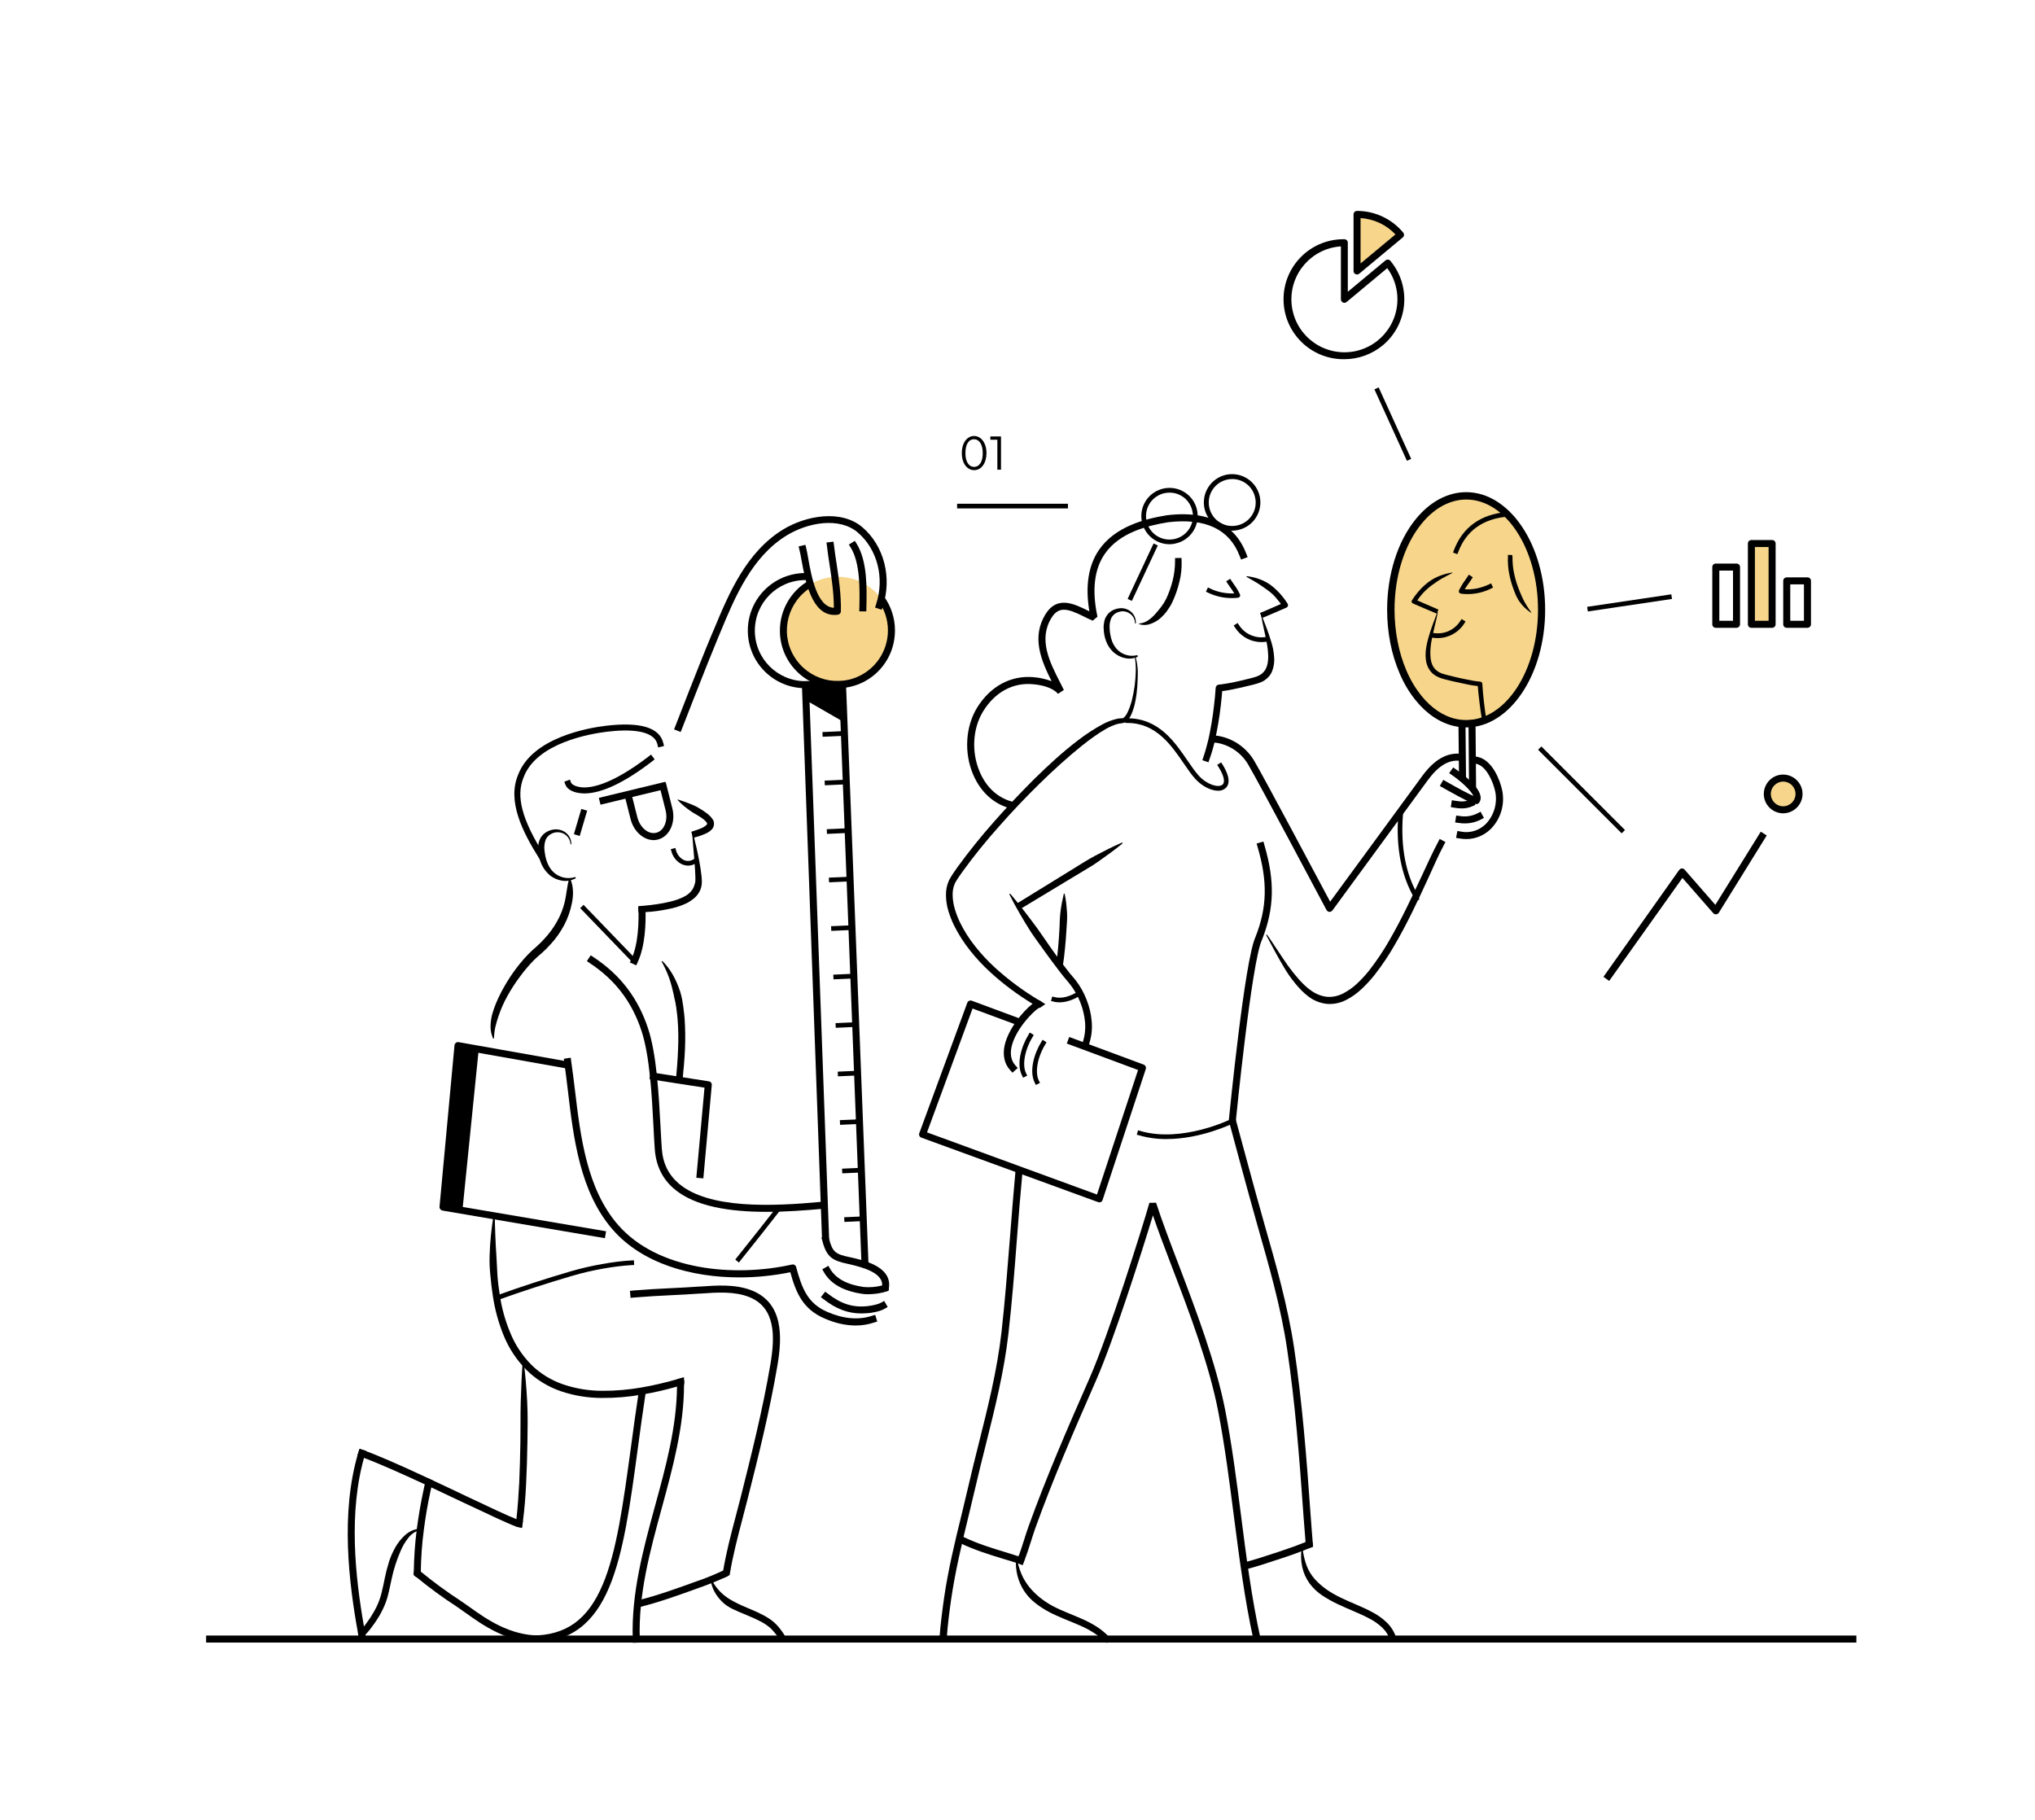 <?xml version="1.0" encoding="utf-8"?>
<!-- Generator: Adobe Illustrator 26.0.1, SVG Export Plug-In . SVG Version: 6.00 Build 0)  -->
<svg version="1.1" id="Layer_1" xmlns="http://www.w3.org/2000/svg" xmlns:xlink="http://www.w3.org/1999/xlink" x="0px" y="0px"
	 viewBox="0 0 1738.6 1555.1" style="enable-background:new 0 0 1738.6 1555.1;" xml:space="preserve">
<style type="text/css">
	.st0{fill:#F7D68B;}
</style>
<g id="Layer_28">
	<path class="st0" d="M1317.3,521.1c0,53.8-28.8,97.3-64.4,97.3c-3.1,0-6.2-0.3-9.3-1c-11.8-2.6-22.5-10-31.3-20.8
		c-5.6-6.9-10.1-14.6-13.5-22.8l0,0c-6.5-15.2-10.2-33.3-10.2-52.7c0-30.5,9.3-57.7,23.8-75.5c11.1-13.6,25.2-21.8,40.6-21.8
		C1288.4,423.8,1317.3,467.4,1317.3,521.1z"/>
	<circle class="st0" cx="715.8" cy="538.9" r="46.1"/>
	<circle class="st0" cx="1523.6" cy="678.4" r="13.6"/>
	<path class="st0" d="M1196.7,200.7l-37.1,30.9v-48.3C1174,183.3,1187.6,189.7,1196.7,200.7z"/>
	<rect x="1496.5" y="464.4" class="st0" width="17.7" height="69"/>
</g>
<g id="Layer_20">
	<polygon points="409,896.5 395.2,1032.9 378.7,1029.3 391.4,893.4 	"/>
	<polygon points="688.6,598.3 721.4,617.2 719.8,585 688.1,585 	"/>
	<rect x="176.1" y="1397.4" width="1409.9" height="6"/>
	<path d="M1052.2,511c-7,0-13.8-1.6-20.1-4.6l-1.8-0.9l1.7-3.6l1.8,0.9c6.4,3.1,13.5,4.5,20.7,4.2c-1-1.7-2.1-3.3-3.3-5
		c-0.8-1.2-1.6-2.4-2.5-3.6l-1.1-1.7l3.4-2.2l1.1,1.7c0.8,1.2,1.6,2.4,2.4,3.5c1.9,2.6,3.5,5.3,4.9,8.2c0.2,0.6,0.2,1.2-0.1,1.8
		c-0.3,0.5-0.9,0.9-1.5,1C1056,510.9,1054.1,511,1052.2,511z"/>
	<path d="M971.6,561.3c-3.4,1.5-7.2,1.8-10.8,0.9c-3.7-0.8-7-2.7-9.8-5.2c-2.7-2.6-4.8-5.8-6.1-9.4c-1.3-3.5-1.9-7.1-2-10.8
		c-0.1-1.9,0.1-3.8,0.5-5.7c0.4-2,1.2-3.8,2.4-5.5c1.2-1.7,2.7-3,4.5-4c1.7-0.9,3.5-1.5,5.5-1.8c1.9-0.3,3.8-0.2,5.6,0.3
		c1.8,0.5,3.5,1.4,4.9,2.6c2.8,2.4,4.3,6,4.1,9.7v0.3h-0.7v-0.3c-0.1-3.3-1.7-6.4-4.5-8.2c-2.6-1.8-5.8-2.4-8.9-1.5
		c-2.9,0.7-5.4,2.6-6.8,5.2c-1.2,2.7-1.7,5.7-1.5,8.7c0.1,3.2,0.6,6.3,1.5,9.4c0.8,3,2.3,5.8,4.3,8.2c4.3,4.9,10.9,7.1,17.2,5.7
		l0.7-0.2l0.4,1.2L971.6,561.3z"/>
	<path d="M971.7,586c-0.3,4.2-0.8,8.4-1.6,12.5c-0.7,4.2-2,8.4-3.7,12.3c-0.5,1-1.1,2-1.7,3c-0.7,1.1-1.6,2-2.6,2.8
		c-0.6,0.4-1.3,0.8-2,1c-0.4,0.1-0.8,0.2-1.2,0.2L958,618c-0.9,0.1-1.8,0.2-2.7,0.4c-3.8,1-7.4,2.6-10.8,4.6
		c-3.5,2-6.9,4.2-10.2,6.6c-3.3,2.4-6.6,4.8-9.8,7.4c-12.8,10.3-25,21.4-36.8,33s-23.2,23.6-34.1,36c-11,12.3-21.4,25.1-31.1,38.5
		c-1.2,1.7-2.3,3.3-3.5,5c-1.1,1.6-2.1,3.3-3.1,5c-1.5,3.4-2.2,7.1-2,10.8c0.1,3.9,0.8,7.8,1.9,11.5c1.1,3.8,2.6,7.6,4.3,11.2
		c3.6,7.3,7.9,14.1,13,20.5c5.1,6.4,10.6,12.4,16.6,17.9c11.7,10.7,24.5,20.2,38.1,28.3l1.4,0.8l1.1,0.7l2.8,1.7l-1.6,1.1l-2.5,1.7
		l-1,0.5l-1.5-0.9c-1.4-0.8-2.7-1.6-4.1-2.5c-13-7.9-25.3-17-36.5-27.3c-6.2-5.7-12-11.9-17.2-18.5c-5.3-6.6-9.9-13.9-13.7-21.5
		c-1.9-3.9-3.4-7.9-4.7-12c-1.3-4.2-2-8.6-2.1-13c-0.2-4.6,0.7-9.2,2.6-13.4c0.5-1,1.1-2,1.7-3l1.7-2.7c1.2-1.8,2.4-3.5,3.6-5.2
		c9.8-13.5,20.3-26.6,31.4-39.1c11-12.5,22.5-24.6,34.3-36.4c11.9-11.7,24.2-23.1,37.5-33.2c6.7-5.2,13.8-9.8,21.2-13.8
		c3.9-2.1,8-3.6,12.3-4.6c1.1-0.2,2.3-0.4,3.5-0.4h0.7c0.1,0,0.2,0,0.3,0c0.3-0.1,0.5-0.2,0.8-0.3c1.3-1.1,2.4-2.5,3.2-4.1
		c1.8-3.6,3.1-7.4,4.1-11.3c1-4,1.7-8,2.3-12.1c1-8.1,1.5-16.5,0.1-24.6l-0.1-0.4l0.7-0.2l0.1,0.4c1.1,4.1,1.7,8.2,1.9,12.4
		C972,577.7,972,581.9,971.7,586z"/>
	<path d="M1065.3,492.3c3.6,0.4,7.1,1.2,10.4,2.4c3.4,1.2,6.7,2.9,9.7,5c2.9,2.2,5.6,4.7,8.1,7.4c2.4,2.7,4.6,5.6,6.5,8.6l0,0
		c0.1,0.1,0.1,0.2,0.2,0.3c0.2,0.4,0.2,0.8,0.2,1.2c0,0.5-0.2,1-0.6,1.4c-0.2,0.2-0.4,0.4-0.6,0.5l0,0l-0.1,0l-0.1,0.1l-0.1,0
		l-0.2,0.1l-0.3,0.1l-0.6,0.3l-1.2,0.5l-2.3,1l-4.6,2l-4.7,2l-2.3,1c-0.8,0.3-1.5,0.6-2.4,1l-2.2,0.8l-1.6-4.3l2.2-0.9
		c0.7-0.2,1.5-0.6,2.2-0.9l2.3-1l4.6-2l4.6-2l2.3-1l1.1-0.5l0.6-0.2l0.3-0.1h0.1l0,0l0,0h-0.1l0,0c-0.2,0.1-0.4,0.3-0.6,0.5
		c-0.3,0.4-0.5,0.9-0.5,1.4c0,0.4,0.1,0.8,0.2,1.2l0.2,0.3c-1.8-2.8-3.9-5.5-6.1-8c-2.2-2.5-4.7-4.7-7.4-6.6
		c-2.7-1.9-5.4-3.9-8.3-5.7s-5.9-3.4-9-5.2l-0.3-0.2l0.2-0.5L1065.3,492.3z"/>
	<path d="M1078.2,526.4l4.2,11c1.3,3.7,2.7,7.4,3.8,11.3c1.2,3.9,2,7.9,2.3,12c0.5,4.4-0.1,8.8-1.7,12.9c-0.9,2.2-2.3,4.1-4,5.7
		c-1.7,1.6-3.6,2.9-5.8,3.7c-1,0.4-2.1,0.8-3.1,1.1l-0.8,0.2l-0.7,0.2l-1.4,0.4l-5.8,1.4c-3.8,0.9-7.7,1.8-11.6,2.6
		c-2,0.4-3.9,0.8-5.9,1.1c-1,0.2-2,0.3-3,0.4l-1.5,0.2l-0.8,0.1l-0.9,0.1l2.9-2.8c-0.4,5.2-0.9,10.2-1.5,15.4s-1.3,10.2-2.2,15.2
		s-1.8,10.1-3,15.2s-2.6,10-4.4,14.9l-0.9,2.6l-5.2-1.8l0.9-2.6c1.6-4.7,2.9-9.5,4.1-14.4s2-9.8,2.9-14.8s1.5-10,2.1-15
		s1.1-10.1,1.4-15c0.1-1.5,1.3-2.6,2.7-2.8h0.1h0.6l0.7-0.1l1.4-0.2c0.9-0.1,1.9-0.3,2.8-0.4c1.9-0.3,3.8-0.7,5.7-1
		c3.8-0.8,7.6-1.6,11.4-2.6l5.7-1.4l1.4-0.4l0.7-0.2l0.6-0.2c0.8-0.2,1.6-0.5,2.4-0.9c3-1.2,5.4-3.5,6.8-6.4
		c1.4-2.9,1.9-6.5,1.9-10.2c-0.1-3.8-0.5-7.6-1.2-11.3c-1.3-7.6-3.4-15.2-4.7-23l-0.1-0.4l0.7-0.2L1078.2,526.4z"/>
	<path d="M1077.7,548.6c-1.3,0-2.6-0.1-3.9-0.3c-7.7-1.1-14.5-5.6-18.7-12.2l-1.1-1.7l3.4-2.1l1.1,1.7c3.5,5.6,9.3,9.3,15.9,10.3
		c2.5,0.4,5,0.3,7.4-0.1l2-0.3l0.7,4l-2,0.3C1080.9,548.5,1079.3,548.6,1077.7,548.6z"/>
	<rect x="817.7" y="430.4" width="94.7" height="4"/>
	<path d="M821.7,387.1c0-8.5,4.4-14.6,10.5-14.6s10.6,6.1,10.6,14.6s-4.3,14.6-10.5,14.6S821.7,395.7,821.7,387.1z M839.6,387.1
		c0-7.4-3-11.8-7.5-11.8s-7.3,4.4-7.3,11.8s2.9,11.8,7.4,11.8S839.7,394.5,839.6,387.1L839.6,387.1z"/>
	<path d="M852.1,375.7h-6v-2.8h9.1v28.4h-3.1V375.7z"/>
	<path d="M999.2,465c-13.3,0-24.1-10.8-24.1-24.1c0-11.3,7.9-21.1,19-23.5c13-2.8,25.8,5.4,28.6,18.4c0,0,0,0,0,0l0,0
		c2.8,13-5.5,25.8-18.5,28.6C1002.6,464.8,1000.9,465,999.2,465z M999.2,420.9c-11.1,0-20.1,8.9-20.1,20c0,11.1,8.9,20.1,20,20.1
		c11.1,0,20.1-8.9,20.1-20c0-1.4-0.1-2.9-0.5-4.3l0,0C1016.8,427.5,1008.7,420.9,999.2,420.9z"/>
	<path d="M1052.7,453.4c-13.3,0-24.2-10.8-24.2-24.1s10.8-24.2,24.1-24.2s24.2,10.8,24.2,24.1c0,11.4-7.9,21.2-19,23.6
		C1056.2,453.2,1054.5,453.4,1052.7,453.4z M1052.8,409.3c-11.1,0-20.1,8.9-20.1,20c0,11.1,8.9,20.1,20,20.1s20.1-8.9,20.1-20
		c0-1.4-0.1-2.9-0.5-4.3l0,0C1070.4,415.9,1062.3,409.3,1052.8,409.3z"/>
	<rect x="950" y="487.3" transform="matrix(0.424 -0.906 0.906 0.424 119.079 1165.814)" width="52.3" height="4"/>
	<path d="M1009.5,479.4c0.2,6-0.4,12-1.9,17.8c-1.4,5.8-3.3,11.4-5.8,16.8c-1.3,2.8-2.9,5.4-4.7,7.9c-1.8,2.5-3.9,4.7-6.2,6.7
		c-2.4,2-5.2,3.5-8.1,4.5c-2.9,1.1-6.2,1.2-9.2,0.3l-0.4-0.1l0.1-0.6h0.4c2.7-0.3,5.3-1.3,7.5-2.9c2.2-1.5,4.2-3.3,5.9-5.3
		c1.8-2,3.5-4.1,5.1-6.2c1.6-2.1,3-4.4,4.2-6.8c2.3-5,4.2-10.3,5.5-15.6c1.3-5.3,2-10.8,2-16.3v-2.8l5.5-0.1L1009.5,479.4z"/>
	<path d="M865.7,689.7l-0.9,1.4c-15-3.4-26.9-13.9-33.5-29.6c-7.8-18.5-6.4-40.8,3.5-56.9c11.3-18.3,28.9-27.8,48.4-26
		c5.2,0.4,10.3,1.6,15.2,3.4c-8.9-17.8-17.3-37.5-5.2-57.2c9.9-16.1,24.6-8.8,35.4-3.5l2.1,1c-3.6-21.5-0.9-39,8.1-52.3
		c14-20.5,40-26.8,58.3-29.8h0.1c43.6-5.2,60.9,15.1,67.6,33l1.1,2.8l-5.6,2.1l-1.1-2.8c-8.7-23.1-29.3-32.9-61.2-29.1
		c-17.3,2.8-41.7,8.7-54.3,27.3c-8.9,13-10.9,31-6.1,53.4l-4,3.4c-2.5-1-5-2.2-7.7-3.6c-12.8-6.3-21.1-9.4-27.6,1.2
		c-11.3,18.5-1.7,37.5,7.7,55.8c1,2,2,3.9,2.9,5.8l-5,3.3c-4.9-5.6-14.3-7.6-21.3-8.2c-17.3-1.6-32.5,6.7-42.7,23.2
		c-8.9,14.5-10.1,34.6-3,51.4c5.8,13.9,16.2,23.1,29.3,26.1l2.9,0.7L865.7,689.7z"/>
	<path d="M1055.5,961.1l-6-0.6l0.3-3c0.6-5.6,13.5-136.9,22.8-156.9c10-25.2,10.5-47.6,1.8-77l-0.8-2.9l5.8-1.7l0.8,2.9
		c9.1,30.9,8.5,54.4-2,81c0,0.1-0.1,0.1-0.1,0.2c-8.8,18.8-22.2,153.7-22.3,155L1055.5,961.1z"/>
	<path d="M1135.9,779.1h-0.2c-1-0.1-1.9-0.7-2.4-1.6c-0.6-1.1-57.5-108.3-66.7-123.9c-5.7-10-15.5-16.9-26.8-18.9l-3-0.3l0.7-6
		l3,0.3c13.2,2.2,24.6,10.2,31.3,21.8c8.3,14.1,53.7,99.5,64.6,119.9c13.2-18.1,69-94.2,78.7-107.4c10.2-13.9,20.9-20.1,32.8-19
		l3,0.3l-0.6,6l-3-0.3c-9.7-1-18.4,4.3-27.4,16.5l-81.5,111.3C1137.8,778.6,1136.9,779.1,1135.9,779.1z"/>
	<path d="M1082.6,798.8c3.1,4.2,5.9,8.7,8.8,13s5.7,8.7,8.7,12.9c3,4.2,6.2,8.2,9.6,12.1c1.7,1.9,3.5,3.7,5.3,5.4
		c1.8,1.7,3.7,3.2,5.8,4.6c3.9,2.7,8.4,4.4,13.1,4.9c4.7,0.3,9.4-0.7,13.6-2.9c4.4-2.3,8.4-5.1,12-8.5c3.7-3.5,7.1-7.2,10.3-11.2
		c6.3-8.1,12.1-16.7,17.2-25.7c5.2-9,10-18.2,14.6-27.5s9-18.8,13.4-28.2s8.7-19,13.7-28.4l1.3-2.5l4.9,2.6l-1.3,2.5
		c-4.8,9.1-9,18.7-13.3,28.2s-8.8,19-13.4,28.4s-9.5,18.8-14.8,27.9c-5.2,9.2-11.1,18.1-17.6,26.4c-3.3,4.2-7,8.2-10.9,11.9
		c-4,3.8-8.5,7.1-13.4,9.6c-5.2,2.7-11,3.9-16.8,3.4c-5.7-0.7-11.2-2.9-15.7-6.4c-2.2-1.7-4.3-3.5-6.2-5.5c-1.9-2-3.7-4-5.3-6
		c-3.3-4.1-6.4-8.5-9.1-13.1c-2.7-4.5-5.3-9.1-7.8-13.7s-4.9-9.2-7.4-13.8l-0.2-0.3l0.6-0.4L1082.6,798.8z"/>
	<path d="M1261.3,687c-2.2,0-6.2-1.8-15.4-6.7c-6.6-3.5-13.1-7.3-13.2-7.3l-2.6-1.5l3-5.2l2.6,1.5c8.5,4.9,18.4,10.2,23.1,12.3
		c-1.6-4-9.1-11.5-18.2-17.8l-2.5-1.7l3.4-4.9l2.5,1.7c6.2,4.3,26.1,19.1,19.8,28.2c-0.1,0.1-0.1,0.2-0.2,0.3
		C1263.1,686.6,1262.2,687,1261.3,687z M1261.3,681L1261.3,681z"/>
	<path d="M1040.7,675.6c-5.9,0-13.4-3.6-19.2-9.8c-3.4-3.6-6.7-8.5-10.2-13.6c-10.5-15.3-23.6-34.5-48-34.5h-2v-4h2
		c26.6,0,40.3,20.1,51.3,36.2c3.4,5,6.7,9.7,9.8,13.1c7,7.5,16.5,10.2,19.9,7.5c2.7-2.1,1.4-7.8-3.3-15.3l-1.1-1.7l3.4-2.1l1.1,1.7
		c8.2,13.1,5,18.5,2.3,20.6C1045,675,1042.8,675.7,1040.7,675.6z"/>
	<path d="M807.5,1402.1l-5.1,1.1l0.2-3c0.9-12.9,2.7-25.9,3.9-34.5c3.5-24.3,9.3-48.3,15-71.5c1.9-7.9,3.9-16.2,5.8-24.3
		c2.8-12.3,5.9-24.6,8.9-36.6c7.7-30.7,15.7-62.5,19.4-94.9c3-26.7,5.1-53.9,7.2-80.3c1.5-19,3-38.6,4.8-57.9l0.4-4.3l4.5,3.5
		l1.1,1.4c-1.8,19.2-3.4,38.9-4.8,57.8c-2,26.4-4.2,53.7-7.2,80.5c-3.7,32.8-11.8,64.8-19.5,95.7c-3,11.9-6.1,24.2-8.9,36.5
		c-1.9,8.2-3.9,16.4-5.8,24.3c-5.6,23-11.3,46.9-14.8,70.9c-1.2,8.5-3,21.3-3.8,34L807.5,1402.1z"/>
	<path d="M873.8,1337.1l-6.4-2.1h-0.1l-2.5-0.8l-7.9-2.4c-11.7-3.6-23.8-7.3-36.3-13.2l-2.7-1.3l2.6-5.4l2.7,1.3
		c12.1,5.8,24,9.4,35.5,12.9c2.7,0.8,5.3,1.6,8,2.5l1.5,0.5l0.9,0.3h0.2l6.5,2.1L873.8,1337.1z"/>
	<path d="M949.4,1400.6l-3,2.9h-1.9l-1-1.1c-1.7-1.8-3.6-3.4-5.5-4.9c-5-3.7-10.5-6.7-16.3-9.1c-8.2-3.6-16.8-6.6-25.2-11
		c-4.2-2.2-8.2-4.8-11.9-7.7c-7.7-5.9-13.1-14.3-15.4-23.7c-1.1-4.5-1.5-9.1-1.2-13.7v-0.6h0.4l0,0c0.2,0,0.3,0.1,0.4,0.3v0.1
		c0.9,4.4,2.2,8.7,3.9,12.8c1.7,4,4,7.7,6.7,11.1c2.7,3.3,5.8,6.3,9.1,9c3.4,2.7,7,5.1,10.9,7.2c7.7,4.1,16.3,7.1,24.8,10.9
		c4.3,1.9,8.5,4,12.4,6.5c3.6,2.3,7,5,10,8c0.4,0.4,0.7,0.7,1.1,1.1L949.4,1400.6z"/>
	<path d="M1073,1401.9l-2.1-0.9c-7.6-34.7-12.2-70.6-16.7-105.3c-3.8-29.5-7.7-60-13.4-89.7c-7.7-40-24.7-84.8-39.8-124.2
		c-5.9-15.4-11.5-30.2-16-43.4c-9.5,31.5-33.7,107.1-48.4,140.6c-19.7,44.9-37.3,85.5-52.2,127c-1.3,3.7-2.5,7.6-3.7,11.3
		c-1.8,5.6-3.6,11.4-6,17.1l-1.2,2.8l-5.5-2.3l1.2-2.8c2.3-5.4,4-11.1,5.8-16.6c1.2-3.8,2.4-7.7,3.8-11.5
		c15-41.7,32.6-82.3,52.4-127.3c16.3-37.2,44.5-126.9,50.8-149l5.7-0.1c4.9,15.2,11.7,33.1,19,52.2c15.1,39.7,32.2,84.7,40.1,125.2
		c5.8,29.9,9.7,60.5,13.5,90c4.4,34.6,9,70.3,16.6,104.8l0.6,2.9L1073,1401.9z"/>
	<path d="M1121.7,1321.5l-2,0.8l-0.4,0.2l-3.4,0.3l-0.3-3c-0.1-0.7-0.1-1.5-0.2-2.2c-0.5-6.3-1.1-13.3-1.7-21.7
		c-3.6-50.9-7.1-96.8-14.1-143.6c-5.3-35.5-15.4-70.6-25.1-104.6l-1.9-6.8c-5.2-18.1-22.4-81.8-22.5-82.4l2.3-1l2.7-3.4l0.8,2.9
		c0.2,0.6,17.3,64.3,22.5,82.3l1.9,6.8c9.8,34.2,19.9,69.5,25.3,105.4c7,47,10.6,93.1,14.2,144c0.7,9.1,1.2,16.5,1.8,23.3
		L1121.7,1321.5z"/>
	<path d="M1121.7,1321.5l-2,0.8l-0.4,0.2c-7.8,3.2-16,6.2-24.3,8.9l-5.2,1.7c-8.4,2.8-17.1,5.7-26.1,7.9l-2.9,0.7l1.4-4l0.1-2.6
		c8.8-2.2,17.3-5.1,25.7-7.8l5.2-1.7c7.6-2.5,15.1-5.2,22.2-8.1l2-0.8l2.8-1.2l1.3,3.2L1121.7,1321.5z"/>
	<path d="M1112.9,1323.5c0.6,4.7,1.7,9.4,3.3,13.9c1.6,4.3,4,8.3,7,11.7c3.1,3.4,6.5,6.4,10.2,9c3.9,2.7,8,5,12.2,7
		c8.6,4.2,17.8,7.5,26.6,12.2c4.6,2.4,8.8,5.3,12.5,8.9c3.9,3.7,6.7,8.4,8.3,13.5l0.8,2.7l-4.2-0.5l-1.9-0.5c-1.4-4.2-3.8-8-7-11
		c-3.4-3.1-7.2-5.8-11.3-7.8c-8.3-4.4-17.5-7.7-26.4-12c-4.6-2.1-8.9-4.6-13.1-7.3c-4.3-2.8-8.1-6.4-11.2-10.6
		c-3-4.2-5.1-9-6.2-14.1c-1-4.9-1.2-9.9-0.6-14.9v-0.4h0.7L1112.9,1323.5z"/>
	<path d="M891.3,858.8l-2.5,1.7c-0.3,0.2-0.7,0.3-1,0.5c-5.7,3.5-20.4,18.9-23.6,33.5c-1.4,6.5-0.3,11.8,3.3,15.8l2,2.2l-4.5,4
		l-2-2.2c-4.9-5.4-6.5-12.7-4.7-21.1c3.1-14,15.5-29.1,23.8-35.5c1.3-1.1,2.8-2,4.3-2.7l1.1-0.5l1.4,0.8l1.1,0.7L891.3,858.8z"/>
	<path d="M874.1,920.8l-0.9-1.8c-5-9.8-0.8-24.7,5.6-35.1l1-1.7l3.4,2.1l-1,1.7c-6.8,11.2-9.1,24.1-5.5,31.2l0.9,1.8L874.1,920.8z"
		/>
	<path d="M885,927l-0.9-1.8c-5-9.8-0.8-24.7,5.6-35.1l1-1.7l3.4,2.1l-1,1.7c-6.8,11.2-9.1,24.1-5.5,31.2l0.9,1.8L885,927z"/>
	<path d="M863.2,763.7c8,9.5,15.5,19.3,22.8,29.2c3.6,5,7,10.1,10.5,15.1s7.1,10,10.8,14.9l2.8,3.7l2.8,3.6c0.9,1.2,1.9,2.4,2.9,3.5
		l3,3.6c4,5.1,7.2,10.8,9.5,16.8c2.4,6,3.9,12.3,4.4,18.7c0.6,6.6-0.2,13.2-2.3,19.4l-1,2.6l-5.2-1.9l0.9-2.6
		c1.8-5.5,2.4-11.3,1.9-17c-1.1-11.8-5.6-23-12.8-32.3l-2.9-3.5c-1-1.2-2-2.4-3-3.6l-2.9-3.7l-2.8-3.7c-3.8-4.9-7.4-9.9-11-14.9
		l-5.4-7.5c-1.8-2.5-3.6-5-5.3-7.6c-3.4-5.2-6.5-10.5-9.6-15.8s-6.1-10.8-8.8-16.3l-0.2-0.4l0.6-0.4L863.2,763.7z"/>
	<path d="M939.2,1027.3c-0.3,0-0.7-0.1-1-0.2L787.2,972c-1.6-0.6-2.4-2.3-1.8-3.8l41-111.4c0.6-1.6,2.3-2.3,3.8-1.8l45,16.7
		l-4.3,4.8l-40-14.8l-38.9,105.8l145.2,53.1l35.1-106.4l-60.9-22.6l2.1-5.6l63.6,23.6c1.5,0.6,2.3,2.2,1.8,3.8l-37,112.1
		C941.6,1026.5,940.5,1027.3,939.2,1027.3L939.2,1027.3z"/>
	<path d="M902.4,824.8c0.6-5,1.1-10.1,1.6-15.1s0.8-10.2,1.1-15.3c0.1-2.5,0.3-5.1,0.3-7.6c0.1-2.6,0.3-5.1,0.6-7.6
		c0.6-5.1,1.6-10.2,2.8-15.3l0.1-0.4h0.6l0.1,0.4c0.6,2.6,1,5.1,1.3,7.7c0.3,2.6,0.5,5.2,0.7,7.7c0.2,2.6,0.1,5.2,0,7.7l-0.5,7.7
		c-0.3,5.1-0.7,10.3-1.2,15.4s-1.1,10.3-1.9,15.4l-0.4,2.7l-3.3-3.8L902.4,824.8z"/>
	<path d="M1208.4,769v-1.5c-11.2-19.2-15.9-43.3-13.8-71.7l0.2-2l4,0.3l-0.2,2c-2.1,27.8,2.4,51.3,13.5,69.8c0.2,0.3,0.3,0.6,0.3,1
		v2L1208.4,769z"/>
	<path d="M905.1,856.4c-1.8,0-3.6-0.2-5.3-0.7l-1.9-0.5l1.1-3.8l1.9,0.5c5.7,1.6,13.4-0.3,20.5-5.1l1.7-1.1l2.2,3.3l-1.7,1.1
		C917.5,854.2,910.9,856.4,905.1,856.4z"/>
	<path d="M1252.7,621.5c-3.4,0-6.7-0.4-10-1.1c-12.2-2.7-23.6-10.2-33.1-21.9c-5.8-7.2-10.5-15.1-14-23.6l0,0
		c-6.9-16.1-10.5-34.7-10.5-53.9c0-30.1,8.9-58.4,24.5-77.5c12-14.8,27.3-23,43-23c37.2,0,67.5,45.1,67.5,100.5
		S1289.9,621.5,1252.7,621.5z M1201.4,572.5L1201.4,572.5c3.3,7.9,7.7,15.4,13.1,22.1c8.6,10.6,18.8,17.4,29.6,19.7
		c2.8,0.6,5.7,0.9,8.6,0.9c33.8,0,61.3-42.3,61.3-94.2s-27.5-94.2-61.3-94.2c-13.8,0-27.4,7.3-38.2,20.7
		c-14.7,18-23.1,44.9-23.1,73.6C1191.5,539.4,1194.9,557.2,1201.4,572.5z"/>
	<path d="M1253.8,507.6c-1.9,0-3.8-0.1-5.7-0.4c-0.6-0.1-1.2-0.5-1.5-1c-0.3-0.5-0.3-1.2-0.1-1.8c1.4-2.9,3-5.6,4.9-8.2
		c0.8-1.1,1.6-2.3,2.4-3.5l1.1-1.7l3.4,2.2l-1.1,1.7c-0.8,1.3-1.7,2.5-2.5,3.6c-1.2,1.7-2.3,3.3-3.3,5c7.1,0.4,14.2-1.1,20.7-4.2
		l1.8-0.9l1.7,3.6l-1.8,0.9C1267.6,506,1260.7,507.6,1253.8,507.6z"/>
	<path d="M1240.9,489.5c-3.1,1.6-6.2,3.2-9.2,4.9s-5.7,3.7-8.4,5.6c-2.7,2-5.2,4.2-7.5,6.7c-2.3,2.5-4.3,5.2-6.2,8.1l0.1-0.3
		c0.1-0.3,0.2-0.6,0.2-0.9c0-0.4-0.2-0.8-0.4-1.1c-0.1-0.2-0.3-0.3-0.5-0.4l0,0l0,0l0,0l0,0l0.1,0.1l0.3,0.1l0.6,0.3l1.1,0.5l2.3,1
		l4.6,2l4.6,2c1.5,0.7,3.1,1.4,4.6,2l1.7,0.7l-1.3,3.5l-1.7-0.7c-1.7-0.7-3.2-1.3-4.8-2l-4.7-2l-4.6-2l-2.3-1l-1.2-0.5l-0.6-0.3
		l-0.3-0.1l-0.2-0.1l-0.1-0.1h-0.1h-0.1l0,0c-0.2-0.1-0.3-0.3-0.5-0.4c-0.3-0.3-0.4-0.7-0.4-1.1c0-0.3,0-0.6,0.2-0.9
		c0-0.1,0.1-0.2,0.1-0.2l0,0c1.9-3,4.1-5.9,6.5-8.6c2.4-2.7,5.1-5.1,8-7.3c2.9-2.1,6.1-3.8,9.5-5.1c3.3-1.3,6.8-2.2,10.3-2.7h0.3
		l0.1,0.4L1240.9,489.5z"/>
	<path d="M1228.4,523.2c-0.7,3.9-1.7,7.7-2.6,11.5c-0.4,1.9-0.9,3.8-1.3,5.7s-0.8,3.8-1.2,5.7c-0.8,3.7-1.2,7.5-1.3,11.3
		c0,1.8,0.1,3.7,0.3,5.5c0.2,1.7,0.7,3.5,1.4,5.1c0.7,1.6,1.7,3,2.9,4.2c1.3,1.2,2.7,2.1,4.3,2.8l1.2,0.5l1.3,0.4l0.7,0.2l0.7,0.2
		l1.4,0.4l5.7,1.4c3.8,0.9,7.6,1.8,11.4,2.5c1.9,0.4,3.8,0.8,5.7,1.1c1,0.2,1.9,0.3,2.8,0.4s2,0.2,2.7,0.3h0.1
		c1,0.1,1.8,0.8,1.8,1.8c0.2,2.6,0.4,5.2,0.6,7.8s0.5,5.2,0.8,7.8c0.6,5.2,1.3,10.3,2.1,15.4l0.3,1.8l-3.6,0.6l-0.3-1.8
		c-0.9-5.2-1.7-10.4-2.3-15.6c-0.3-2.6-0.6-5.2-0.9-7.8s-0.5-5.2-0.7-7.9l1.9,1.8c-1.2-0.1-2.1-0.2-3.1-0.3s-2-0.3-3-0.4
		c-2-0.3-3.9-0.7-5.8-1.1c-3.9-0.8-7.7-1.6-11.6-2.5l-5.7-1.4l-1.4-0.4l-0.7-0.2l-0.8-0.2l-1.5-0.5l-1.5-0.6c-2-0.9-3.9-2-5.5-3.5
		c-1.6-1.5-2.9-3.4-3.8-5.4c-0.9-2-1.5-4.1-1.7-6.2c-0.3-2.1-0.3-4.2-0.2-6.2c0.3-4,1.1-8,2.2-11.9c2.1-7.7,5-15,7.7-22.3l0.1-0.2
		l0.5,0.1L1228.4,523.2z"/>
	<path d="M1228.3,545.2c-1.6,0-3.2-0.1-4.7-0.4l-2-0.3l0.7-4l2,0.3c2.5,0.4,5,0.4,7.4,0.1c6.5-0.9,12.3-4.7,15.9-10.3l1.1-1.7
		l3.4,2.1l-1.1,1.7C1246,540.5,1237.4,545.2,1228.3,545.2L1228.3,545.2z"/>
	<path d="M1292.2,476.1c0,4.2,0.3,8.4,1.1,12.5c0.8,4.1,1.9,8.2,3.3,12.1c0.7,2,1.5,3.9,2.3,5.9l0.6,1.4l0.6,1.4
		c0.4,0.9,0.9,1.8,1.3,2.8c1.9,3.8,4.2,7.4,6.7,10.8l0.2,0.2l-0.3,0.3l-0.2-0.1c-3.7-2.5-7-5.6-9.5-9.2c-0.7-0.9-1.3-1.9-1.8-2.9
		c-0.3-0.5-0.5-1-0.8-1.5l-0.7-1.5c-0.8-2-1.7-4.1-2.4-6.2c-1.5-4.2-2.6-8.4-3.4-12.8c-0.4-2.2-0.7-4.4-0.8-6.6
		c-0.2-2.2-0.2-4.4-0.1-6.7v-1.9l3.7,0.1L1292.2,476.1z"/>
	<path d="M1245.1,473.5l-3.7-1.4l0.7-1.9c7.5-19.8,22.8-30.8,45.6-32.8l2-0.2l0.3,4l-2,0.2c-21.1,1.9-35.3,12-42.2,30.3
		L1245.1,473.5z"/>
	
		<rect x="1246.2" y="615.4" transform="matrix(1 -1.012274e-02 1.012274e-02 1 -6.426 12.678)" width="6" height="51.3"/>
	<rect x="1254.8" y="615.3" transform="matrix(1 -8.726535e-03 8.726535e-03 1 -5.581 11.001)" width="6" height="59.5"/>
	<path d="M1252.8,716.9c-2,0-3.9-0.2-5.8-0.5l-3-0.5l1.1-5.9l3,0.5c7.9,1.6,16-1,21.6-6.8c6.8-7.3,9.7-17.4,7.8-27.2
		c-1.7-8.3-7.6-22.1-16.3-23.9l-2.9-0.6l1.3-5.9l2.9,0.6c12.5,2.7,19.1,19.9,20.9,28.6c2.4,11.8-1.1,23.9-9.4,32.6
		C1268.4,713.6,1260.7,716.9,1252.8,716.9z"/>
	<path d="M1251.2,703.5c-1.7,0-3.3-0.1-5-0.4l-3-0.4l0.9-5.9l3,0.4c5.2,0.9,10.5,0.1,15.2-2.3l2.6-1.4l2.9,5.3l-2.6,1.4
		C1260.9,702.4,1256.1,703.6,1251.2,703.5z"/>
	<path d="M1249,690.7c-2.2,0-4.4-0.2-6.5-0.6l-3-0.5l0.9-5.9l3,0.5c4.9,0.8,8.3,0.9,12-0.8l2.7-1.2l2.4,5.5l-2.7,1.2
		C1255.1,690.1,1252.1,690.7,1249,690.7z"/>
	<path d="M996.6,973.2c-7.9,0.1-15.8-1-23.5-3.2l-1.9-0.5l1.1-3.8l1.9,0.6c35.9,10.4,77.2-10,77.7-10.2l1.8-0.9l1.8,3.6l-1.8,0.9
		C1052.3,960.3,1026.1,973.2,996.6,973.2z"/>
	<path d="M958.6,721c-3.3,2.7-6.7,5.3-10.1,7.8s-6.9,5-10.3,7.4s-7,4.7-10.7,6.8l-10.8,6.5l-21.7,13.1c-7.2,4.4-14.5,8.7-21.7,13.1
		l-2.3,1.4l-2.9-4.7l2.4-1.5c7.2-4.5,14.4-8.9,21.6-13.3l21.6-13.3l10.8-6.7c3.6-2.2,7.2-4.4,11-6.4s7.5-3.9,11.3-5.8
		s7.6-3.7,11.6-5.4l0.4-0.2l0.3,0.6L958.6,721z"/>
	<rect x="1349.4" y="624.3" transform="matrix(0.707 -0.707 0.707 0.707 -81.35 1153.236)" width="4" height="101"/>
	<rect x="1356.2" y="512.5" transform="matrix(0.989 -0.147 0.147 0.989 -60.643 210.974)" width="72.7" height="4"/>
	<rect x="1188.2" y="328.6" transform="matrix(0.91 -0.414 0.414 0.91 -43.074 525.539)" width="4" height="67.1"/>
	<path d="M543.6,824.8l-5.5-2.5l1.3-2.7c6.3-13.5,6.3-33.7,6.1-41.7l-0.1-3l6-0.2l0.1,3c0.3,10.5-0.1,30.3-6.7,44.4L543.6,824.8z"/>
	<path d="M584.5,1183l-2.2,0.6l-3.9,1.1c-9.8,2.8-19.7,5.1-29.7,6.8c-11.4,2-23,3-34.6,2.9c-11.7,0-23.4-1.9-34.5-5.6
		c-5.6-1.9-11-4.4-16-7.5c-5.1-3.1-9.8-6.8-14-11c-8.3-8.4-14.9-18.4-19.3-29.3c-4.4-10.8-7.5-22.1-9.2-33.6
		c-0.9-5.7-1.6-11.5-2.1-17.2c-0.6-5.7-0.9-11.5-0.7-17.3c0.2-5.8,0.5-11.5,1.1-17.2c0.3-2.9,0.6-5.7,1-8.6s0.8-5.7,1.2-8.5l0.1-0.6
		l1,0.1v0.6l0.2,8.6c0.1,2.8,0.2,5.7,0.3,8.5c0.2,5.7,0.5,11.3,0.9,17s0.5,11.3,0.9,16.9s1.1,11.2,2,16.7c1.6,11,4.6,21.9,8.9,32.2
		c4.1,10.2,10.3,19.6,18,27.4c3.9,3.9,8.2,7.2,12.9,10.1c4.7,2.8,9.7,5.2,14.9,6.9c10.5,3.5,21.6,5.3,32.7,5.3
		c11.2,0.1,22.4-0.9,33.5-2.8c10.4-1.8,20.6-4.2,30.7-7.1l2.2-0.6l0.4-0.1l2.5-0.7l0.2,0.7l0.8,2.6v0.4
		C584.5,1181.4,584.5,1182.2,584.5,1183z"/>
	<rect x="518.4" y="764.8" transform="matrix(0.72 -0.694 0.694 0.72 -408.33 585.011)" width="4" height="66.7"/>
	<path d="M731.1,1132.5c-8.6,0-17.6-2-26.9-6.1c-18.4-8-24.2-22-29-39.4c-14.3,2.9-28.9,4.4-43.5,4.4c-40.8,0-82.9-11.7-108.3-40.9
		c-27.9-32.1-33.4-77.9-38.2-118.4c-1-8.5-2-16.6-3.1-24.5l-0.4-3l5.9-0.9l0.4,3c1.2,7.9,2.1,16,3.2,24.6
		c4.7,39.6,10.1,84.5,36.8,115.2c33.7,38.8,99,45,148.7,33.9c1.6-0.3,3.1,0.6,3.5,2.2c4.8,17.7,9.5,30.8,26.4,38.2
		c13.8,6,26.6,7.2,38.2,3.5l2.9-0.9l1.8,5.7l-2.9,0.9C741.6,1131.7,736.3,1132.5,731.1,1132.5z"/>
	<path d="M655,1035.4c-31.1,0-61-4.4-78.9-19.5c-10.1-8.5-15.7-20-16.7-34.1c-0.4-5.8-0.8-12.3-1.1-19.2c-1.4-27-3.2-60.6-10.3-82
		c-8.1-24.6-22.5-43.5-44.1-57.7l-2.5-1.7l3.3-5l2.5,1.7c22.8,15,38,35,46.5,60.9c7.3,22.1,9.1,56.2,10.6,83.5
		c0.4,6.9,0.7,13.4,1.1,19.1c0.9,12.6,5.7,22.3,14.6,29.9c25.5,21.6,78.7,19.6,122.3,15.5l3-0.3l0.6,6l-3,0.3
		C687.6,1034.2,671.2,1035.4,655,1035.4z"/>
	<path d="M565.4,1288.4c-9.9,36.3-20.2,73.8-18.8,112l0.1,3l-6,0.2l-0.1-3c-1.4-39.1,9-77.1,19-113.8c9.1-33.2,18.5-67.4,18.8-102.1
		c0-1.3,0-2.6,0-4v-2.3l2.2-0.6l0.4-0.1l3.4-1v1v2.6v0.4c0,0.8,0,1.5,0,2.3C584.4,1219,574.7,1254.2,565.4,1288.4z"/>
	<path d="M623.3,1345.8l-5.6,2.7l-0.1-5.1c2.6-16.1,6.8-32.1,10.9-47.6c1.4-5.3,2.8-10.7,4.2-16.1c8.8-35.1,18.9-74.9,25.5-114.1
		c3.9-23.2,4.8-48.2-18.1-57.4c-12.5-5-27.7-4-41.1-3h-0.7c-8.2,0.6-16.5,1-24.5,1.4c-10.5,0.5-21.4,1.1-32.1,2l-3,0.3l-0.5-6l3-0.3
		c10.8-0.9,21.7-1.5,32.3-2c8-0.4,16.3-0.8,24.4-1.4h0.7c14.1-1,30-2.1,43.8,3.4c27.1,10.9,25.9,39.9,21.8,64
		c-6.7,39.5-16.7,79.4-25.6,114.6c-1.4,5.4-2.8,10.9-4.2,16.2c-4,15.3-8.2,31.2-10.8,47L623.3,1345.8z"/>
	<path d="M542.5,1374.1l1.6-3.2l-0.1-3.3c17.5-4.3,35-10.7,51.9-16.8l3.4-1.2c2.3-0.8,4.8-1.8,7.2-2.8h0.1c4-1.6,8.2-3.5,12.7-5.6
		l2.7-1.3l-0.2,2.9v3.8c-4.6,2.2-8.9,4.1-13.1,5.7l-0.2,0.1c-2.5,1-5,1.9-7.3,2.8l-3.4,1.2c-17,6.2-34.7,12.6-52.5,17L542.5,1374.1z
		"/>
	<path d="M669.4,1403.4l3.4-2l-1.4-2.4c-0.3-0.5-0.6-1.1-1-1.6c-1.5-2.6-3.3-5-5.2-7.3c-1.2-1.4-2.5-2.8-3.9-4
		c-1.4-1.2-2.9-2.3-4.4-3.3c-6.1-4-12.7-6.6-19-9.3c-3.2-1.3-6.3-2.7-9.2-4.2c-1.5-0.8-2.9-1.6-4.2-2.3s-2.7-1.7-4-2.6
		c-5.4-3.9-9.7-9-12.6-15l-0.1-0.1c-0.1-0.1-0.2-0.2-0.3-0.2l0,0l-0.4,0.1v0.7l0,0c0-0.1,0-0.2,0-0.2l0.4,0.3l0,0l-0.3-0.1
		c0.4,3.5,1.5,6.9,3.2,10c1.7,3.2,4,6.1,6.6,8.7c1.3,1.3,2.8,2.5,4.3,3.5c1.5,1,3.1,1.9,4.8,2.7c3.2,1.6,6.4,2.9,9.6,4.2
		c6.3,2.7,12.7,5.2,18.1,8.7c1.3,0.9,2.6,1.8,3.8,2.8c1.2,1.1,2.3,2.2,3.3,3.4c1,1.1,1.9,2.3,2.8,3.5c1,1.4,2,2.9,2.9,4.4l1,1.6
		L669.4,1403.4z"/>
	<path d="M454.2,1403.4h-3v-6h3c29.3,0,48.1-13.5,60.8-43.7c12-28.4,17.5-69.4,24-116.9c2.1-15.7,4.3-31.9,6.9-48.9l2-0.3l4.4-1.8
		l-0.5,3c-2.6,16.9-4.8,33.1-6.9,48.8C531.9,1333.9,522.4,1403.4,454.2,1403.4z"/>
	<path d="M450.8,1215.1l-0.2,17.4c-0.2,11.6-0.5,23.2-1.1,34.9c-0.5,10.7-1.3,21.4-2.7,32.1c-0.1,0.9-0.2,1.8-0.4,2.8l-0.4,2.7
		l-4.4-0.6l-1.1-0.4l0.3-2.6c0.1-1.2,0.3-2.4,0.4-3.6c1.2-10.2,1.8-20.5,2.4-30.8c0.5-11.5,0.8-23.1,1-34.7
		c0.1-5.8,0.1-11.6,0.1-17.4s0-11.6,0.2-17.4c0.4-11.6,0.8-23.2,1.7-34.8v-0.4h0.7l0,0.4c0.8,5.8,1.4,11.6,1.9,17.4
		s0.9,11.6,1.2,17.4S450.8,1209.3,450.8,1215.1z"/>
	<path d="M759.5,1100c0,0.2,0,0.3-0.1,0.5l-0.3,2.2l-1.5,0.6l-4.5-0.7l0.5-3c0.1-0.4,0.1-0.9,0.1-1.3c0.4-10.4-14.6-15.2-29.6-18.5
		c-12.3-2.7-17.8-5.2-21.5-19.5l-0.8-2.9l5.8-1.5l0.8,2.9c2.9,11.1,5.8,12.8,17,15.2C737.2,1076.5,761.9,1081.9,759.5,1100z"/>
	<path d="M759.5,1100c0,0.2,0,0.3-0.1,0.5l-0.3,2.2l-1.5,0.6h-0.1c-4.8,1.8-11.2,2.5-16.1,2.5c-1.5,0-3-0.1-4.4-0.3
		c-16.1-2.3-27.2-8.4-33-18.4l-1.5-2.6l5.2-3l1.5,2.6c4.9,8.3,14.5,13.5,28.7,15.5c5.3,0.5,10.6,0,15.8-1.3c0.6-0.2,1.2-0.4,1.8-0.6
		l2.8-1.1L759.5,1100z"/>
	<path d="M735.8,1122.2c-11.4,0-21.5-3.9-32.1-12.1l-2.4-1.8l3.7-4.7l2.4,1.8c11.4,8.8,21.6,12,34.2,10.5c4.8-0.6,9-1.7,11.2-2.9
		l2.6-1.5l3,5.2l-2.6,1.5c-4.2,2.4-10.8,3.4-13.5,3.7C740.1,1122,738,1122.2,735.8,1122.2z"/>
	<path d="M446.6,1300.7l-0.7,4.8l-2.9-0.6c-0.5-0.1-0.9-0.2-1.4-0.4l-1.1-0.4c-6.4-2.3-21.2-9.3-44.6-20.3c-9-4.2-18.2-8.6-27.5-13
		l-3.4-1.6l-2.1-1c-17.3-8-40.8-18.7-54.8-23.6l-2.8-1l2-5.7l2.8,1c11.4,4,29,11.6,57.1,24.7l0.3,0.2l2.2,1
		c9.8,4.6,19.5,9.1,28.8,13.6c18.2,8.6,35.5,16.8,42.8,19.6c1,0.4,2,0.7,3,1l2.5,0.5L446.6,1300.7z"/>
	<path d="M581.5,625.4l-5.6-2.2l1.1-2.8c0.2-0.5,20.7-53.6,30.7-77.4l2.1-4.9c12.9-31,27.6-66.1,58.9-85.5
		c20.4-12.5,50.3-17.3,68.1-2.1c18.5,15.8,25.5,43.1,17.4,67.7l-0.9,2.8l-5.7-1.9l0.9-2.8c7.4-22.4,1.1-47-15.6-61.3
		c-15.6-13.4-42.5-8.8-61,2.6c-29.7,18.3-44,52.5-56.5,82.7l-2.1,5c-9.9,23.7-30.4,76.7-30.6,77.2L581.5,625.4z"/>
	<path d="M740.1,522.4l-6-0.1l0.1-3c0.3-15.2,0.9-38.1-7.4-51.5l-1.6-2.5l5.1-3.2l1.6,2.5c9.2,14.9,8.7,37.9,8.3,54.8L740.1,522.4z"
		/>
	<path d="M712.9,525.4c-19.6,0-24.9-29.3-28.2-47.2c-0.6-3.4-1.1-6.3-1.7-8.4l-0.7-2.9l5.8-1.4l0.7,2.9c0.6,2.3,1.1,5.3,1.7,8.7
		c2.8,15.7,7.5,41.5,21.9,42.2c0-12.7-1.9-25.1-3.7-37.1c-0.8-5.1-1.6-10.4-2.2-15.7l-0.4-3l6-0.7l0.4,3c0.6,5.2,1.4,10.5,2.2,15.6
		c2,13.2,4,26.8,3.7,40.9c0,1.5-1.1,2.7-2.6,2.9C714.9,525.4,713.9,525.4,712.9,525.4z"/>
	<path d="M715.5,588c-27.2,0-49.2-22-49.2-49.2c0-17.5,9.3-33.8,24.5-42.6l2.6-1.5l0.2,4.4l0.2,2.2c-20.6,12-27.7,38.4-15.7,59
		c12,20.6,38.4,27.7,59,15.7c13.3-7.7,21.5-22,21.5-37.4c0-9.1-2.9-18-8.3-25.4l0.1-2.5l3-3.5l1.8,2.4c6.1,8.4,9.4,18.5,9.4,28.9
		C764.7,566,742.7,588,715.5,588z"/>
	<path d="M718.5,588h-30.4c-27.2,0-49.2-22-49.2-49.2c0-27.2,22-49.2,49.2-49.2h3v6h-3c-23.9,0-43.2,19.3-43.2,43.2
		c0,23.9,19.3,43.2,43.2,43.2h30.4V588z"/>
	<polygon points="702.3,1058.6 685,582.1 691,581.9 708.5,1062.3 	"/>
	<polygon points="736.1,1082.8 736,1079.8 716.7,582.1 722.7,581.9 722.8,584.9 742.1,1082.6 	"/>
	<rect x="702.7" y="625" transform="matrix(0.999 -4.518863e-02 4.518863e-02 0.999 -27.605 32.862)" width="20.7" height="4"/>
	<rect x="704.6" y="666.5" transform="matrix(0.999 -4.466556e-02 4.466556e-02 0.999 -29.145 32.593)" width="20.4" height="4"/>
	<rect x="706.4" y="708" transform="matrix(0.999 -4.536299e-02 4.536299e-02 0.999 -31.468 33.234)" width="20.2" height="4"/>
	<rect x="708.2" y="749.4" transform="matrix(0.999 -4.483992e-02 4.483992e-02 0.999 -32.971 32.96)" width="19.9" height="4"/>
	<rect x="710.1" y="790.9" transform="matrix(0.999 -4.483992e-02 4.483992e-02 0.999 -34.828 33.08)" width="19.7" height="4"/>
	<rect x="712" y="832.3" transform="matrix(0.999 -4.501428e-02 4.501428e-02 0.999 -36.823 33.334)" width="19.4" height="4"/>
	<rect x="713.9" y="873.7" transform="matrix(0.999 -4.518863e-02 4.518863e-02 0.999 -38.833 33.588)" width="19.2" height="4"/>
	<rect x="715.8" y="915.2" transform="matrix(0.999 -4.466556e-02 4.466556e-02 0.999 -40.242 33.308)" width="18.9" height="4"/>
	<rect x="717.6" y="956.6" transform="matrix(0.999 -4.536299e-02 4.536299e-02 0.999 -42.739 33.962)" width="18.7" height="4"/>
	<rect x="719.5" y="998.1" transform="matrix(0.999 -4.466556e-02 4.466556e-02 0.999 -43.941 33.545)" width="18.4" height="4"/>
	
		<rect x="721.3" y="1039.6" transform="matrix(0.999 -4.483992e-02 4.483992e-02 0.999 -45.969 33.797)" width="18.2" height="4"/>
	<path d="M423.1,1111.6l-1.4-3.8l1.9-0.7c20.9-7.6,42.5-14.6,64.4-21c16.4-4.8,36.7-8.4,51.6-9.2l2-0.1l0.2,4l-2,0.1
		c-14.6,0.8-34.5,4.3-50.7,9.1c-21.8,6.4-43.4,13.4-64.2,20.9L423.1,1111.6z"/>
	<path d="M1374.8,838.1l-4.9-3.5l64.7-91.3c1-1.4,2.8-1.7,4.2-0.7c0.2,0.1,0.4,0.3,0.5,0.5l26.2,30l38.8-62.5l5.1,3.2l-40.9,66
		c-0.5,0.8-1.4,1.3-2.3,1.4c-0.9,0.1-1.9-0.3-2.5-1l-26.3-30.1L1374.8,838.1z"/>
	<path d="M1523.5,694.9c-9.1,0-16.6-7.4-16.6-16.5c0-9.1,7.4-16.6,16.5-16.6c9.1,0,16.6,7.4,16.6,16.5c0,0,0,0,0,0
		C1540,687.4,1532.6,694.8,1523.5,694.9z M1523.5,667.8c-5.8,0-10.6,4.7-10.6,10.5c0,5.8,4.7,10.6,10.5,10.6
		c5.8,0,10.6-4.7,10.6-10.5c0,0,0,0,0,0C1534,672.5,1529.3,667.8,1523.5,667.8L1523.5,667.8z"/>
	<path d="M1148.6,306.9c-28.3,0.4-51.6-22.2-52-50.5c-0.4-28.3,22.2-51.6,50.5-52c0.5,0,1,0,1.4,0c1.7,0,3,1.3,3,3v41.9l32.2-26.8
		c1.3-1.1,3.2-0.9,4.2,0.4c0,0,0,0,0,0c18.1,21.8,15.2,54.1-6.6,72.2C1172.1,302.7,1160.5,306.9,1148.6,306.9z M1145.6,210.5
		c-25,1.7-43.8,23.2-42.2,48.2c1.7,25,23.2,43.8,48.2,42.2c25-1.7,43.8-23.2,42.2-48.2c-0.6-8.5-3.5-16.7-8.6-23.6l-34.7,28.9
		c-1.3,1.1-3.2,0.9-4.2-0.4c-0.5-0.5-0.7-1.2-0.7-1.9V210.5z"/>
	<path d="M600.9,1006.8l-6-0.5l7-77l-47-7.3l0.9-5.9l49.8,7.8c1.6,0.2,2.7,1.7,2.5,3.2L600.9,1006.8z"/>
	<path d="M516.8,1057.9L378,1034.3c-1.5-0.3-2.6-1.7-2.5-3.2l12.8-138c0.2-1.6,1.6-2.9,3.3-2.7c0.1,0,0.2,0,0.2,0l94.7,16.8l1,6.3
		L394,896.9l-12.3,132l136.1,23.1L516.8,1057.9z"/>
	<path d="M566.1,821.3c6.3,6.3,10.8,14.3,13.9,22.8c0.8,2.1,1.5,4.2,2,6.4c0.6,2.2,1,4.4,1.3,6.6l0.5,3.3c0.2,1.1,0.3,2.2,0.4,3.3
		l0.4,3.3c0.1,1.1,0.2,2.2,0.3,3.3c0.6,8.8,0.7,17.7,0.3,26.5c-0.4,8.8-1.2,17.5-2.1,26.2l-0.3,2.8l-5.5-0.5l0.2-2.8
		c0.8-8.7,1.5-17.3,1.8-25.9c0.4-8.6,0.3-17.2-0.4-25.8c-0.1-1.1-0.2-2.1-0.3-3.2l-0.4-3.2c-0.1-1-0.2-2.1-0.4-3.2l-0.5-3.1
		c-0.2-1-0.3-2.1-0.6-3.1s-0.5-2.1-0.7-3.1c-0.4-2.1-0.9-4.1-1.4-6.2c-1.9-8.4-5-16.4-9.2-23.9l-0.2-0.3l0.5-0.4L566.1,821.3z"/>
	<path d="M631.3,1078.7l-3.1-2.5l1.2-1.6c13.8-17.2,24.3-30.5,34-43l1.2-1.6l3.2,2.4l-1.2,1.6c-9.7,12.5-20.2,25.8-34,43
		L631.3,1078.7z"/>
	<path d="M1159.4,234.5c-1.7,0-3-1.3-3-3v-48.3c0-1.7,1.3-3,3-3c15.2,0,29.7,6.8,39.4,18.5c1.1,1.3,0.9,3.2-0.4,4.2l-37.1,30.9
		C1160.8,234.2,1160.2,234.5,1159.4,234.5z M1162.4,186.3v38.8l29.8-24.8C1184.4,192,1173.8,187.1,1162.4,186.3z"/>
	<path d="M1483.6,536.4h-17.7c-1.7,0-3-1.3-3-3v-48.9c0-1.7,1.3-3,3-3h17.7c1.7,0,3,1.3,3,3v48.9
		C1486.6,535,1485.2,536.4,1483.6,536.4z M1468.9,530.4h11.7v-42.9h-11.7V530.4z"/>
	<path d="M1514,536.4h-17.7c-1.7,0-3-1.3-3-3v-69c0-1.7,1.3-3,3-3h17.7c1.7,0,3,1.3,3,3v69C1517,535,1515.7,536.4,1514,536.4z
		 M1499.3,530.4h11.7v-63h-11.7V530.4z"/>
	<path d="M1544.2,536.4h-17.7c-1.7,0-3-1.3-3-3v-37.1c0-1.7,1.3-3,3-3h17.7c1.7,0,3,1.3,3,3v37.1
		C1547.2,535,1545.8,536.4,1544.2,536.4z M1529.5,530.4h11.7v-31.1h-11.7V530.4z"/>
	<path d="M464.6,1403.4h-3.2c-28,0-48.5-14.6-63.5-25.3c-2.7-1.9-5.2-3.7-7.4-5.2c-12.2-7.9-23.9-16.5-35.1-25.7l-0.8-0.7l-1.1-0.9
		v-1.4c0-0.4,0-0.7,0-1.1l2.6-3.1l2.3,1.9l1.1,0.9c11,9,22.4,17.4,34.3,25.1c2.4,1.6,4.9,3.4,7.6,5.3c14.3,10.2,33.9,24.2,60,24.2
		h3.2L464.6,1403.4z"/>
	<path d="M312.3,1397.4l0.2,0.9l-2.4,0.4l-1.8,0.3l-1.7,0.3l-0.4-2l-0.1-0.4l-0.1-0.6c-0.1-0.4-0.1-0.8-0.2-1.2
		c-7.5-41.5-15.3-102.2,0.4-154.3l0.9-2.9l5.7,1.7l-0.9,2.9c-14.8,49-8.1,106.2-1,146.9c0.3,2,0.7,4,1,5.9l0.2,1.2L312.3,1397.4z"/>
	<path d="M359.5,1307l-0.4,0.1c-4.1,1.1-7.7,3.5-10.3,6.9c-2.6,3.3-4.8,7-6.4,10.8c-3.5,7.9-6.1,16.1-7.9,24.6
		c-0.9,4.3-1.8,8.7-2.9,13.1c-1.1,4.5-2.7,8.8-4.8,13c-0.5,1-1.1,2.1-1.6,3.1s-1.1,2-1.7,2.9c-1.2,1.9-2.4,3.9-3.7,5.7
		c-2.3,3.3-4.8,6.5-7.5,9.4c-0.2,0.3-0.5,0.5-0.7,0.8l-0.5,0.5l-0.9,0.9l-1.1,1.1l-0.8-0.7l-1.7-1.7l-0.4-0.4l-0.1-0.6
		c-0.1-0.4-0.1-0.8-0.2-1.2l1.2-1.3c1.4-1.4,2.6-2.9,3.9-4.4c1.4-1.8,2.8-3.7,4.1-5.6s2.4-3.6,3.5-5.5c0.6-0.9,1.1-1.9,1.6-2.8
		s1-1.8,1.5-2.8c1.8-3.8,3.3-7.9,4.3-12c1.1-4.2,1.9-8.5,2.8-12.8c0.9-4.4,2-8.8,3.4-13.2c1.3-4.4,3.2-8.6,5.4-12.6
		c2.3-4.1,5.2-7.8,8.7-10.9c1.8-1.6,3.8-2.8,6-3.8c2.2-0.9,4.5-1.4,6.8-1.3h0.4L359.5,1307z"/>
	<path d="M369.7,1264.8l-1,4.9c-0.1,0.4-0.1,0.7-0.2,1.1c-0.3,1.2-0.5,2.5-0.8,3.7c-2.4,11-4.2,21.9-5.6,32.6
		c-1.6,11.9-2.4,23.9-2.6,35.9c0,0.5,0,0.9,0,1.4v3h-4.1l-0.8-0.7l-1.1-0.9v-1.4c0-0.4,0-0.7,0-1.1c0.2-12.3,1-24.7,2.6-36.9
		c1.4-10.8,3.3-21.9,5.7-33.1c0.3-1.5,0.7-3.1,1-4.7l0.1-0.3l1.1-5.3l3.3,0.7l0.3,0.2L369.7,1264.8z"/>
	<path d="M592.3,712.7c2,7.9,3.8,15.9,5.3,24c0.7,4,1.4,8.1,1.8,12.3c0.1,1,0.2,2.1,0.2,3.2c0,0.6,0,1.2,0,1.8
		c0,0.6-0.1,1.1-0.1,1.7c-0.3,2.4-1,4.7-2.3,6.8c-1.2,2-2.8,3.9-4.7,5.4c-1.8,1.4-3.7,2.7-5.7,3.7c-3.9,1.9-8,3.3-12.1,4.3
		c-8.1,1.9-16.4,3.1-24.7,3.5l-4.5,0.2l-0.2-5.4l4.2-0.3c4-0.3,8-0.8,12-1.4c3.9-0.6,7.8-1.3,11.7-2.3c3.8-0.9,7.4-2.2,10.9-3.9
		c3.2-1.5,5.9-3.8,7.8-6.8c0.8-1.5,1.4-3,1.8-4.7c0.1-0.4,0.2-0.9,0.3-1.3c0.1-0.4,0.1-0.9,0.1-1.3c0-0.9,0-1.9,0-2.9
		c-0.1-4-0.4-8-0.7-12.1c-0.6-8.1-1.4-16.2-2-24.4v-0.4l0.7-0.1L592.3,712.7z"/>
	<path d="M579.5,683.2c4.2,1.3,8.2,2.8,12.3,4.5c2,0.8,3.9,1.8,5.8,3c1.9,1.2,3.8,2.3,5.6,3.7c2.1,1.4,3.9,3.2,5.4,5.2
		c0.2,0.3,0.4,0.7,0.6,1l0.3,0.5c0.1,0.2,0.1,0.4,0.2,0.6c0.3,0.9,0.4,1.8,0.3,2.8c-0.1,0.5-0.2,1-0.3,1.4c-0.2,0.4-0.3,0.8-0.5,1.3
		c-0.4,0.7-0.9,1.3-1.5,1.9c-0.3,0.3-0.5,0.5-0.8,0.7l-0.8,0.6c-0.5,0.4-1.1,0.7-1.6,1c-0.5,0.3-1.1,0.6-1.6,0.8
		c-0.5,0.3-1.1,0.5-1.6,0.7c-2.1,0.9-4.2,1.6-6.4,2.2l-2.7,0.8l-1.6-5.2l2.6-0.9c2-0.6,3.9-1.3,5.8-2.1c1.7-0.7,3.2-1.6,4.5-2.8
		c0.2-0.2,0.4-0.4,0.5-0.7c0-0.1,0-0.2,0.1-0.2c0-0.1,0-0.1,0-0.2c0-0.4-0.2-0.8-0.4-1.1c-1.1-1.4-2.4-2.6-3.9-3.6
		c-1.7-1.2-3.4-2.3-5.2-3.3c-1.9-1-3.7-2.2-5.4-3.4c-1.8-1.3-3.5-2.6-5.2-4c-1.7-1.4-3.3-3-4.8-4.6l-0.3-0.3l0.3-0.5L579.5,683.2z"
		/>
	<path d="M491,750.8c-3.4,1.7-7.3,2.3-11.1,1.6c-3.8-0.7-7.5-2.3-10.4-4.8c-3-2.6-5.3-5.8-6.9-9.3c-1.5-3.5-2.5-7.3-2.8-11.1
		c-0.2-2-0.1-4,0.2-5.9c0.3-2.1,1-4,2.1-5.8c1.1-1.8,2.6-3.3,4.4-4.4c1.7-1.1,3.6-1.8,5.5-2.2c1.9-0.4,3.9-0.4,5.9,0
		c1.9,0.4,3.7,1.2,5.3,2.4c3.1,2.3,4.9,5.9,4.9,9.8v0.3h-0.7V721c-0.3-3.4-2.2-6.5-5.1-8.3c-2.8-1.7-6.3-2.1-9.4-1.1
		c-1.5,0.5-2.9,1.3-4.1,2.3c-1.1,1-2,2.2-2.6,3.6c-1.1,2.9-1.4,6.1-1,9.2c0.7,6.6,2.6,13.3,7.2,18c4.8,4.8,11.8,6.7,18.4,4.8
		l0.7-0.2l0.5,1.2L491,750.8z"/>
	<path d="M421.1,886.8c-1.4-3.2-2.1-6.6-2-10.1c0.1-3.4,0.5-6.8,1.4-10.1c0.9-3.2,2-6.4,3.3-9.5c1.3-3.1,2.7-6.1,4.2-9
		c6.1-11.8,13.8-22.8,23-32.5c1.2-1.2,2.4-2.4,3.6-3.5l3.6-3.2c2.4-2.1,4.6-4.3,6.7-6.6c4.3-4.6,8-9.6,11-15
		c3.1-5.4,5.3-11.2,6.7-17.2c0.7-3,1.1-6.1,1.6-9.2s1-6.2,1.8-9.5l0.2-0.7l0.9-0.1l0.3,0.6c2.6,6.4,2.6,13.4,1.3,20
		c-1.3,6.7-3.5,13.2-6.7,19.2c-3.2,6-7.1,11.6-11.8,16.6c-2.3,2.5-4.6,4.9-7.1,7.1l-3.7,3.2c-1.1,1-2.3,2.1-3.4,3.2
		c-4.4,4.5-8.5,9.4-12.2,14.5c-3.8,5.1-7.2,10.4-10.3,16c-3.1,5.5-5.6,11.3-7.6,17.2c-1,2.9-1.9,5.9-2.6,8.9c-0.7,3-1.1,6.2-1.2,9.3
		v0.7l-1,0.2L421.1,886.8z"/>
	<path d="M461.9,735.4l-1.4-2.2c-14.1-22.5-27.3-48.6-17.9-71.1c12-32.1,60.5-40.3,75.1-42c29.4-3.5,45.8,1.5,49,14.8l0.6,2.5
		l-5,1.2l-0.6-2.5c-3-12.9-25.2-13.1-43.3-10.9c-13.9,1.7-59.9,9.4-71,38.8c-6.8,16.3-1.6,36.1,17.5,66.5v2.3L461.9,735.4z"/>
	<rect x="484.8" y="700" transform="matrix(0.283 -0.959 0.959 0.283 -318.211 979.574)" width="22.5" height="5.2"/>
	<path d="M587.7,739.6c-0.6,0-1.3-0.1-1.9-0.2c-5.6-0.9-10.6-5.9-12.2-12l-0.5-1.9l3.9-1l0.5,1.9c1.2,4.6,5,8.5,9,9.1
		c2,0.3,4.1-0.1,5.8-1.2l1.7-1l2.1,3.4l-1.7,1C592.3,739,590,739.6,587.7,739.6z"/>
	<rect x="511.3" y="675" transform="matrix(0.972 -0.235 0.235 0.972 -143.982 145.747)" width="58.3" height="6"/>
	<path d="M558.5,717.8c-8.7,0-17.1-7.4-19.8-18.1l-5.6-22.2l5.8-1.5l5.6,22.2c2.3,9,9.5,15,16.2,13.3s10.2-10.4,7.9-19.4l-5.6-22.2
		l5.8-1.5l5.6,22.2c3.1,12.2-2.4,24.2-12.3,26.7C560.9,717.6,559.7,717.8,558.5,717.8z"/>
	<path d="M499.3,677.9c-0.8,0-1.5,0-2.3-0.1c-7.2-0.5-12.5-3.3-14-7.5l-0.9-2.4l4.8-1.8l0.9,2.4c0.8,2.1,4.7,3.8,9.5,4.2
		c9.3,0.7,26.8-3.4,56.9-26.4l2-1.6l3.1,4.1l-2,1.6C533.5,668.7,514,677.9,499.3,677.9z"/>
</g>
</svg>
